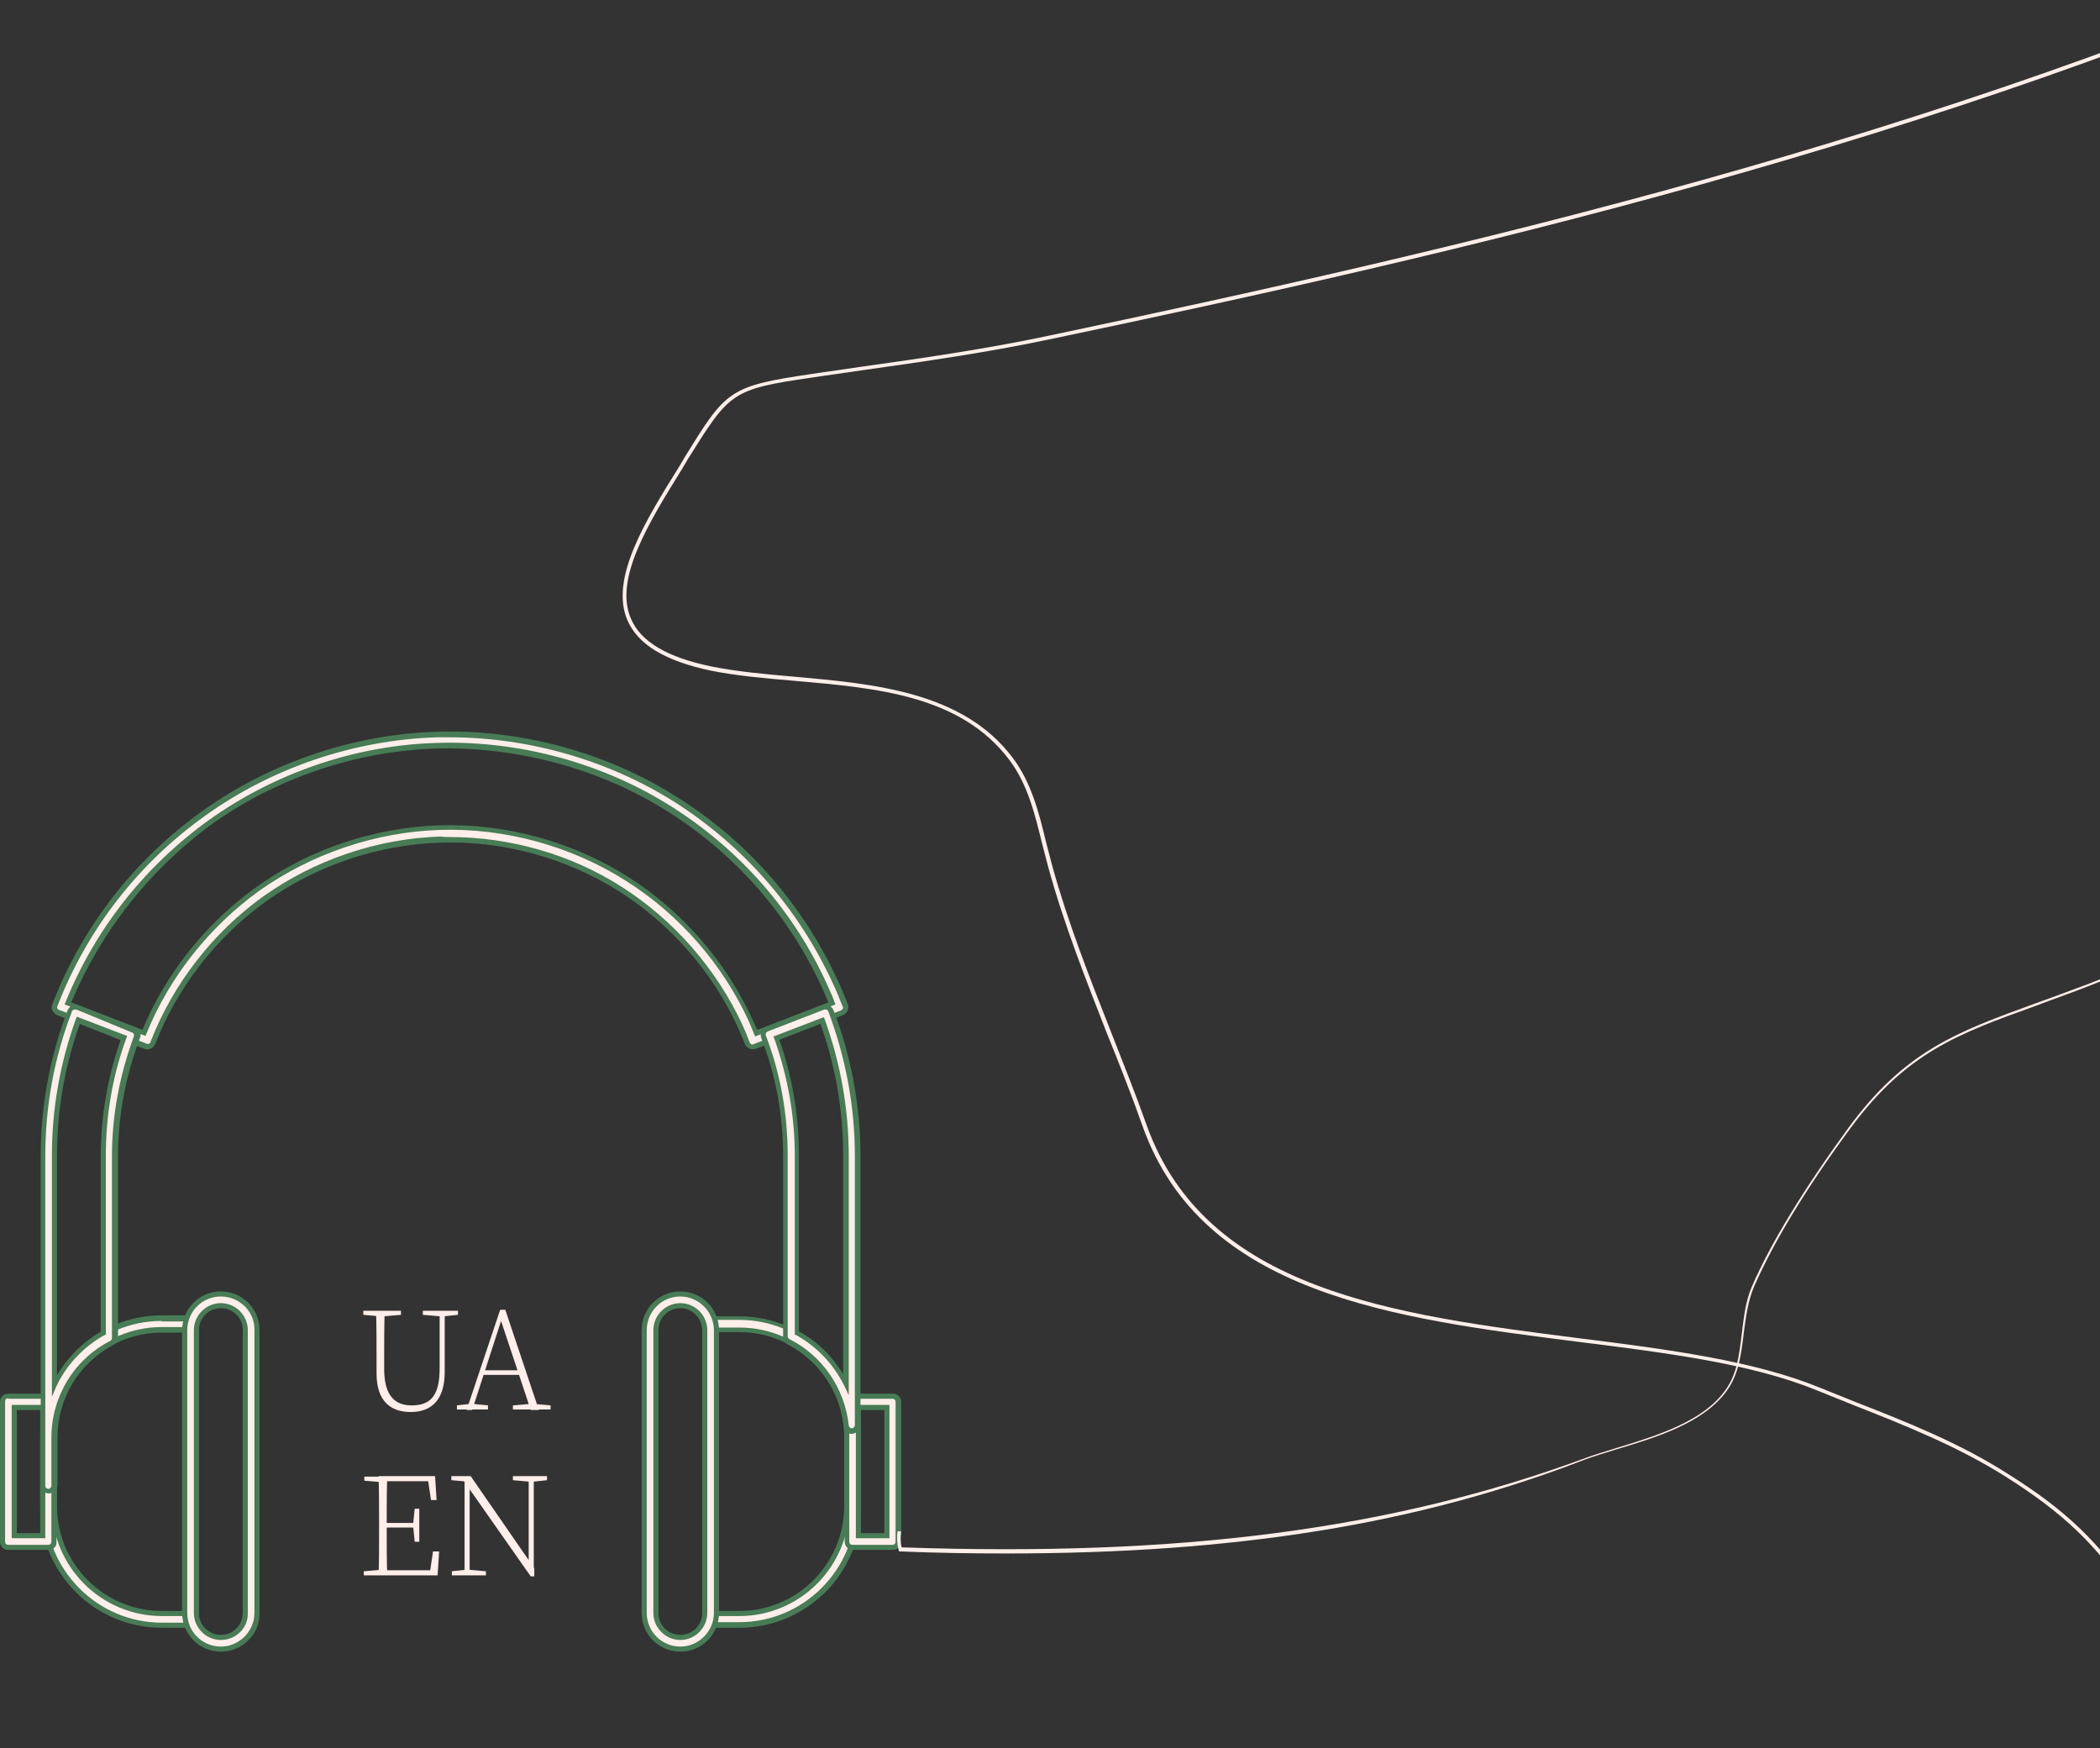 <?xml version="1.0" encoding="UTF-8"?> <!-- Generator: Adobe Illustrator 23.0.5, SVG Export Plug-In . SVG Version: 6.00 Build 0) --> <svg xmlns="http://www.w3.org/2000/svg" xmlns:xlink="http://www.w3.org/1999/xlink" id="Слой_1" x="0px" y="0px" viewBox="0 0 412.7 343.6" style="enable-background:new 0 0 412.7 343.6;" xml:space="preserve"><rect x="0" y="0" width="412.7" height="343.6" fill="#333333" stroke="none"/> <style type="text/css"> .st0{fill:#FFEEE9;} .st1{fill:#477C56;} </style> <g> <g> <g> <g> <path class="st0" d="M37.5,319.4h-5.7c-12.9,0-23.4-10.5-23.4-23.4v-13.6c0-12.9,10.5-23.4,23.4-23.4h5.7c0.6,0,1.1,0.5,1.1,1.1 v58C38.6,318.9,38.1,319.4,37.5,319.4z M31.8,261.4c-11.6,0-21.1,9.4-21.1,21.1V296c0,11.6,9.4,21.1,21.1,21.1h4.5v-55.7H31.8z"></path> <path class="st1" d="M37.5,319.9h-5.7c-13.2,0-23.9-10.7-23.9-23.9v-13.6c0-13.2,10.7-23.9,23.9-23.9h5.7c0.9,0,1.6,0.7,1.6,1.6 v58C39.1,319.1,38.4,319.9,37.5,319.9z M31.8,259.6c-12.6,0-22.9,10.3-22.9,22.9V296c0,12.6,10.3,22.9,22.9,22.9h5.7 c0.4,0,0.6-0.3,0.6-0.6v-58c0-0.4-0.3-0.6-0.6-0.6H31.8z M36.8,317.6h-5c-11.9,0-21.6-9.7-21.6-21.6v-13.6 c0-11.9,9.7-21.6,21.6-21.6h5V317.6z M31.8,261.9c-11.3,0-20.6,9.2-20.6,20.6V296c0,11.3,9.2,20.6,20.6,20.6h4v-54.7H31.8z"></path> </g> </g> <g> <g> <path class="st0" d="M43.4,324.1c-3.9,0-7.1-3.2-7.1-7.1v-55.6c0-3.9,3.2-7.1,7.1-7.1c3.9,0,7.1,3.2,7.1,7.1V317 C50.6,320.9,47.4,324.1,43.4,324.1z M43.4,256.6c-2.7,0-4.8,2.2-4.8,4.8V317c0,2.7,2.2,4.8,4.8,4.8c2.7,0,4.8-2.2,4.8-4.8v-55.6 C48.3,258.8,46.1,256.6,43.4,256.6z"></path> <path class="st1" d="M43.4,324.6c-4.2,0-7.6-3.4-7.6-7.6v-55.6c0-4.2,3.4-7.6,7.6-7.6s7.6,3.4,7.6,7.6V317 C51.1,321.2,47.6,324.6,43.4,324.6z M43.4,254.8c-3.7,0-6.6,3-6.6,6.6V317c0,3.7,3,6.6,6.6,6.6s6.6-3,6.6-6.6v-55.6 C50.1,257.8,47.1,254.8,43.4,254.8z M43.4,322.3c-2.9,0-5.3-2.4-5.3-5.3v-55.6c0-2.9,2.4-5.3,5.3-5.3s5.3,2.4,5.3,5.3V317 C48.8,319.9,46.4,322.3,43.4,322.3z M43.4,257.1c-2.4,0-4.3,1.9-4.3,4.3V317c0,2.4,1.9,4.3,4.3,4.3c2.4,0,4.3-1.9,4.3-4.3v-55.6 C47.8,259.1,45.8,257.1,43.4,257.1z"></path> </g> </g> <g> <g> <path class="st0" d="M9.6,304.1H1.6c-0.6,0-1.1-0.5-1.1-1.1v-27.5c0-0.6,0.5-1.1,1.1-1.1h7.9c0.6,0,1.1,0.5,1.1,1.1V303 C10.7,303.6,10.2,304.1,9.6,304.1z M2.8,301.8h5.6v-25.2H2.8V301.8z"></path> <path class="st1" d="M9.6,304.6H1.6c-0.9,0-1.6-0.7-1.6-1.6v-27.5c0-0.9,0.7-1.6,1.6-1.6h7.9c0.9,0,1.6,0.7,1.6,1.6V303 C11.2,303.9,10.5,304.6,9.6,304.6z M1.6,274.8c-0.4,0-0.6,0.3-0.6,0.6V303c0,0.4,0.3,0.6,0.6,0.6h7.9c0.4,0,0.6-0.3,0.6-0.6 v-27.5c0-0.4-0.3-0.6-0.6-0.6H1.6z M8.9,302.3H2.3v-26.2h6.6V302.3z M3.3,301.3h4.6v-24.2H3.3V301.3z"></path> </g> </g> <g> <g> <path class="st0" d="M145.3,319.4h-5.7c-0.6,0-1.1-0.5-1.1-1.1v-58c0-0.6,0.5-1.1,1.1-1.1h5.7c12.9,0,23.4,10.5,23.4,23.4V296 C168.7,308.9,158.2,319.4,145.3,319.4z M140.8,317.1h4.5c11.6,0,21.1-9.4,21.1-21.1v-13.6c0-11.6-9.4-21.1-21.1-21.1h-4.5V317.1 z"></path> <path class="st1" d="M145.3,319.9h-5.7c-0.9,0-1.6-0.7-1.6-1.6v-58c0-0.9,0.7-1.6,1.6-1.6h5.7c13.2,0,23.9,10.7,23.9,23.9V296 C169.2,309.2,158.5,319.9,145.3,319.9z M139.6,259.6c-0.4,0-0.6,0.3-0.6,0.6v58c0,0.4,0.3,0.6,0.6,0.6h5.7 c12.6,0,22.9-10.3,22.9-22.9v-13.6c0-12.6-10.3-22.9-22.9-22.9H139.6z M145.3,317.6h-5v-56.7h5c11.9,0,21.6,9.7,21.6,21.6V296 C166.9,307.9,157.2,317.6,145.3,317.6z M141.3,316.6h4c11.3,0,20.6-9.2,20.6-20.6v-13.6c0-11.3-9.2-20.6-20.6-20.6h-4V316.6z"></path> </g> </g> <g> <g> <path class="st0" d="M133.7,324.1c-3.9,0-7.1-3.2-7.1-7.1v-55.6c0-3.9,3.2-7.1,7.1-7.1c3.9,0,7.1,3.2,7.1,7.1V317 C140.8,320.9,137.6,324.1,133.7,324.1z M133.7,256.6c-2.7,0-4.8,2.2-4.8,4.8V317c0,2.7,2.2,4.8,4.8,4.8c2.7,0,4.8-2.2,4.8-4.8 v-55.6C138.5,258.8,136.3,256.6,133.7,256.6z"></path> <path class="st1" d="M133.7,324.6c-4.2,0-7.6-3.4-7.6-7.6v-55.6c0-4.2,3.4-7.6,7.6-7.6s7.6,3.4,7.6,7.6V317 C141.3,321.2,137.9,324.6,133.7,324.6z M133.7,254.8c-3.7,0-6.6,3-6.6,6.6V317c0,3.7,3,6.6,6.6,6.6s6.6-3,6.6-6.6v-55.6 C140.3,257.8,137.3,254.8,133.7,254.8z M133.7,322.3c-2.9,0-5.3-2.4-5.3-5.3v-55.6c0-2.9,2.4-5.3,5.3-5.3s5.3,2.4,5.3,5.3V317 C139,319.9,136.6,322.3,133.7,322.3z M133.7,257.1c-2.4,0-4.3,1.9-4.3,4.3V317c0,2.4,1.9,4.3,4.3,4.3s4.3-1.9,4.3-4.3v-55.6 C138,259.1,136.1,257.1,133.7,257.1z"></path> </g> </g> <g> <g> <path class="st0" d="M175.5,304.1h-7.9c-0.6,0-1.1-0.5-1.1-1.1v-27.5c0-0.6,0.5-1.1,1.1-1.1h7.9c0.6,0,1.1,0.5,1.1,1.1V303 C176.6,303.6,176.1,304.1,175.5,304.1z M168.7,301.8h5.6v-25.2h-5.6V301.8z"></path> <path class="st1" d="M175.5,304.6h-7.9c-0.9,0-1.6-0.7-1.6-1.6v-27.5c0-0.9,0.7-1.6,1.6-1.6h7.9c0.9,0,1.6,0.7,1.6,1.6V303 C177.1,303.9,176.4,304.6,175.5,304.6z M167.5,274.8c-0.4,0-0.6,0.3-0.6,0.6V303c0,0.4,0.3,0.6,0.6,0.6h7.9 c0.4,0,0.6-0.3,0.6-0.6v-27.5c0-0.4-0.3-0.6-0.6-0.6H167.5z M174.8,302.3h-6.6v-26.2h6.6V302.3z M169.2,301.3h4.6v-24.2h-4.6 V301.3z"></path> </g> </g> <g> <g> <g> <path class="st0" d="M29,205.7c-0.1,0-0.3,0-0.4-0.1L11.5,199c-0.3-0.1-0.5-0.3-0.6-0.6c-0.1-0.3-0.1-0.6,0-0.9 c5.9-15.1,15.9-28.1,29.1-37.6c13.3-9.6,29.6-15.1,46-15.6c0.8,0,1.6,0,2.5,0c15.7,0,31.6,4.6,44.7,12.9 c13.7,8.7,24.5,21.1,31.2,35.8c0.7,1.5,1.3,3,1.9,4.5c0.2,0.6-0.1,1.3-0.7,1.5l-17.1,6.6c-0.3,0.1-0.6,0.1-0.9,0 c-0.3-0.1-0.5-0.4-0.6-0.6c-0.4-1.1-0.9-2.3-1.4-3.4c-5-10.9-13.3-20.5-23.5-26.9c-10.4-6.6-23.1-10.1-35.5-9.7 c-12.3,0.4-24.6,4.5-34.6,11.7c-9.8,7-17.6,17.1-21.9,28.3c-0.1,0.3-0.3,0.5-0.6,0.6C29.3,205.7,29.1,205.7,29,205.7z M13.4,197.3l15,5.8c4.6-11.2,12.4-21.2,22.3-28.2c10.4-7.4,23.1-11.8,35.8-12.1c12.9-0.4,26,3.2,36.8,10 c10.5,6.7,19.2,16.6,24.3,27.9c0.4,0.8,0.7,1.6,1.1,2.4l15-5.8c-0.4-1.1-0.9-2.2-1.4-3.3c-6.5-14.3-17-26.3-30.3-34.8 c-12.8-8.1-28.2-12.6-43.5-12.6c-0.8,0-1.6,0-2.4,0c-15.9,0.5-31.8,5.9-44.7,15.2C28.7,170.8,19.1,183.1,13.4,197.3z"></path> <path class="st1" d="M148,206.2c-0.2,0-0.5,0-0.7-0.1c-0.4-0.2-0.7-0.5-0.9-0.9c-0.4-1.1-0.9-2.2-1.4-3.3 c-4.9-10.8-13.2-20.3-23.3-26.7c-10.4-6.6-22.8-10-35.2-9.6c-12.2,0.4-24.4,4.5-34.3,11.6c-9.7,7-17.4,16.9-21.7,28 c-0.2,0.4-0.5,0.7-0.9,0.9c-0.4,0.2-0.9,0.2-1.3,0l-17.1-6.6c-0.4-0.2-0.7-0.5-0.9-0.9c-0.2-0.4-0.2-0.9,0-1.3 c5.9-15.2,16-28.2,29.3-37.8c13.4-9.6,29.8-15.2,46.3-15.7c16.6-0.5,33.5,4.1,47.4,13c13.8,8.7,24.6,21.2,31.4,36 c0.7,1.5,1.3,3,1.9,4.5c0.2,0.4,0.1,0.9,0,1.3c-0.2,0.4-0.5,0.7-0.9,0.9l-17.1,6.6C148.4,206.2,148.2,206.2,148,206.2z M88.4,164.5c11.9,0,23.8,3.4,33.8,9.8c10.2,6.5,18.6,16.1,23.7,27.1c0.5,1.1,1,2.3,1.4,3.4c0.1,0.2,0.2,0.3,0.3,0.4 c0.2,0.1,0.3,0.1,0.5,0l17.1-6.6c0.2-0.1,0.3-0.2,0.4-0.3c0.1-0.2,0.1-0.3,0-0.5c-0.6-1.5-1.2-3-1.9-4.5 c-6.7-14.6-17.4-26.9-31-35.6c-13.1-8.3-28.8-12.8-44.4-12.8c-0.8,0-1.6,0-2.4,0c-16.3,0.5-32.5,6-45.7,15.5 c-13.1,9.4-23.1,22.3-28.9,37.3c-0.1,0.2-0.1,0.3,0,0.5c0.1,0.2,0.2,0.3,0.4,0.3l17.1,6.6c0.2,0.1,0.3,0.1,0.5,0 c0.2-0.1,0.3-0.2,0.3-0.4c4.4-11.3,12.2-21.4,22.1-28.5c10.1-7.2,22.4-11.4,34.9-11.8C87.2,164.5,87.8,164.5,88.4,164.5z M148.4,203.7l-0.2-0.5c-0.3-0.8-0.7-1.6-1-2.4c-5.1-11.2-13.7-21.1-24.2-27.7c-10.7-6.8-23.7-10.4-36.5-10 c-12.7,0.4-25.3,4.7-35.6,12c-9.7,7-17.6,16.9-22.1,28l-0.2,0.5l-15.9-6.2l0.2-0.5c5.8-14.3,15.5-26.6,28.1-35.7 c13-9.3,29-14.8,45-15.2c16.1-0.5,32.6,4,46.1,12.6c13.4,8.5,24,20.6,30.5,35c0.5,1.1,1,2.2,1.4,3.3l0.2,0.5L148.4,203.7z M14,197l14,5.4c4.6-11.1,12.5-21,22.3-28c10.4-7.5,23.3-11.8,36.1-12.2c13-0.4,26.1,3.2,37,10.1c10.6,6.7,19.3,16.7,24.5,28.1 c0.3,0.7,0.6,1.3,0.9,2l14-5.4c-0.4-0.9-0.8-1.9-1.2-2.8c-6.5-14.2-16.9-26.2-30.2-34.6c-13.3-8.5-29.7-12.9-45.6-12.5 c-15.8,0.5-31.6,5.8-44.5,15.1C29.3,171.1,19.8,183.1,14,197z"></path> </g> </g> </g> <g> <g> <path class="st0" d="M9.6,293c-0.6,0-1.1-0.5-1.1-1.1v-64.7c0-9.8,1.8-19.4,5.3-28.5c0.1-0.3,0.3-0.5,0.6-0.6 c0.3-0.1,0.6-0.1,0.9,0l11.1,4.3c0.6,0.2,0.9,0.9,0.7,1.5c-2.9,7.5-4.3,15.4-4.3,23.4v35.6c0,0.4-0.2,0.8-0.6,1 c-7,3.7-11.3,10.8-11.3,18.7v9.4C10.7,292.5,10.2,293,9.6,293z M15.4,200.5c-3.1,8.5-4.7,17.5-4.7,26.6v45.2 c2-4.3,5.4-7.9,9.6-10.3v-34.9c0-7.9,1.4-15.7,4.1-23.1L15.4,200.5z"></path> <path class="st1" d="M9.6,293.5c-0.9,0-1.6-0.7-1.6-1.6v-64.7c0-9.9,1.8-19.5,5.3-28.7c0.2-0.4,0.5-0.7,0.9-0.9 c0.4-0.2,0.9-0.2,1.3,0l11.1,4.3c0.8,0.3,1.3,1.3,0.9,2.1c-2.8,7.4-4.3,15.2-4.3,23.2v35.6c0,0.6-0.3,1.2-0.9,1.5 c-6.8,3.6-11,10.5-11,18.2v9.4C11.2,292.8,10.5,293.5,9.6,293.5z M14.7,198.4c-0.1,0-0.2,0-0.3,0.1c-0.2,0.1-0.3,0.2-0.3,0.4 c-3.5,9.1-5.2,18.6-5.2,28.4v64.7c0,0.4,0.3,0.6,0.6,0.6s0.6-0.3,0.6-0.6v-9.4c0-8.1,4.4-15.4,11.6-19.1 c0.2-0.1,0.3-0.3,0.3-0.6v-35.6c0-8.1,1.5-16,4.3-23.6c0.1-0.3,0-0.7-0.4-0.8L15,198.4C14.9,198.4,14.8,198.4,14.7,198.4z M10.2,274.5v-47.4c0-9.2,1.6-18.2,4.7-26.8l0.2-0.5l9.9,3.8l-0.2,0.5c-2.7,7.4-4,15.1-4,23v35.2l-0.3,0.1 c-4.1,2.3-7.4,5.8-9.4,10L10.2,274.5z M15.7,201.2c-3,8.3-4.5,17.1-4.5,26v43.2c2.1-3.5,5-6.5,8.6-8.5v-34.6 c0-7.8,1.3-15.5,3.9-22.9L15.7,201.2z"></path> </g> </g> <g> <g> <path class="st0" d="M167.4,281.3c-0.6,0-1.1-0.4-1.1-1c-0.7-7.1-5-13.2-11.3-16.5c-0.4-0.2-0.6-0.6-0.6-1v-35.5 c0-8-1.4-15.9-4.3-23.4c-0.2-0.6,0.1-1.3,0.7-1.5l11.1-4.3c0.3-0.1,0.6-0.1,0.9,0c0.3,0.1,0.5,0.4,0.6,0.6 c3.5,9.1,5.3,18.7,5.3,28.5v52.9C168.6,280.7,168.1,281.2,167.4,281.3C167.5,281.3,167.4,281.3,167.4,281.3z M156.6,262 c4.2,2.3,7.6,5.9,9.6,10.1v-44.9c0-9.1-1.6-18.1-4.7-26.6l-9,3.5c2.7,7.4,4.1,15.2,4.1,23.1V262z"></path> <path class="st1" d="M167.4,281.8c-0.8,0-1.5-0.6-1.6-1.5c-0.7-6.9-4.9-12.9-11-16.1c-0.6-0.3-0.9-0.8-0.9-1.5v-35.5 c0-8-1.4-15.8-4.3-23.2c-0.3-0.8,0.1-1.8,0.9-2.1l11.1-4.3c0.4-0.2,0.9-0.1,1.3,0c0.4,0.2,0.7,0.5,0.9,0.9 c3.5,9.2,5.3,18.8,5.3,28.7v52.9C169.1,281,168.4,281.7,167.4,281.8L167.4,281.8z M162.2,198.4c-0.1,0-0.2,0-0.2,0l-11.1,4.3 c-0.3,0.1-0.5,0.5-0.4,0.8c2.9,7.5,4.3,15.5,4.3,23.6v35.5c0,0.2,0.1,0.5,0.4,0.6c6.5,3.3,10.8,9.7,11.6,16.9 c0,0.3,0.3,0.6,0.6,0.6v0.5l0-0.5c0.3,0,0.6-0.3,0.6-0.6v-52.9c0-9.8-1.8-19.3-5.2-28.4c-0.1-0.2-0.2-0.3-0.3-0.4 C162.4,198.4,162.3,198.4,162.2,198.4z M166.8,274.2l-0.9-1.9c-2.1-4.2-5.3-7.6-9.4-9.9l-0.3-0.1v-35.1c0-7.9-1.4-15.6-4-23 l-0.2-0.5l9.9-3.8l0.2,0.5c3.1,8.6,4.7,17.6,4.7,26.8V274.2z M157.1,261.7c3.6,2,6.5,4.9,8.6,8.4v-43c0-8.9-1.5-17.6-4.5-26 l-8.1,3.1c2.6,7.3,3.9,15,3.9,22.9V261.7z"></path> </g> </g> </g> <g> <g> <path class="st0" d="M71.4,258.4v-0.8h7.4v0.8l-3.5,0.3h-0.5L71.4,258.4z M80.9,276.2c3.8,0,5.5-2,5.5-7.3v-11.3h1v12 c0,5.3-2.4,7.9-6.7,7.9c-4,0-6.7-2.2-6.7-7.6v-3.2c0-3,0-6.1-0.1-9.1h1.7c-0.1,3-0.1,6-0.1,9.1v2.7 C75.6,274.4,77.7,276.2,80.9,276.2z M86.6,258.7l-3.5-0.3v-0.8H90v0.8l-2.9,0.3H86.6z"></path> <path class="st0" d="M89.7,276.2l2.7-0.3h0.5l3,0.3v0.8h-6.1V276.2z M98.3,257.4h1l6.6,19.7h-1.6l-6.1-18.3l0.6-0.2l-6,18.5h-1.1 L98.3,257.4z M94.7,269.3h7.9l0.3,0.9h-8.6L94.7,269.3z M100.8,276.2l3.5-0.3h0.5l3.4,0.3v0.8h-7.4V276.2z"></path> </g> </g> <g> <g> <path class="st0" d="M71.6,291v-0.8h3.8v1.1h-0.2L71.6,291z M75.3,308.5v1.1h-3.8v-0.8l3.5-0.3H75.3z M74.5,299.1c0-3,0-6-0.1-9 h1.7c-0.1,2.9-0.1,5.9-0.1,9.3v0.6c0,3.6,0,6.7,0.1,9.6h-1.7c0.1-2.9,0.1-5.9,0.1-9V299.1z M84,290.1l0.8,1h-9.5v-1h10.2l0.3,4.7 h-1.1L84,290.1z M81.8,300.2h-6.4v-0.9h6.4V300.2z M86.3,304.9l-0.3,4.7H75.3v-1h9.9l-0.8,1l0.7-4.7H86.3z M81.2,299.4l0.3-2.9 h0.9v6.5h-0.9l-0.3-3V299.4z"></path> <path class="st0" d="M90.9,290.7l1.3,0.5l-3.5-0.3v-0.8h3.8l12.5,18.1v1.6h-0.7L90.9,290.7z M88.7,308.8l2.9-0.3h0.5l3.4,0.3v0.8 h-6.7V308.8z M91.3,290.1l1,0.9v18.6h-1V290.1z M100.8,290.1h6.7v0.8l-2.8,0.3h-0.5l-3.4-0.3V290.1z M103.9,290.1h1v19.7l-1-1 V290.1z"></path> </g> </g> <path class="st0" d="M467.2,343.6c-10.9,0-20.9-1.3-31.2-8.5c-6.7-4.6-10.1-10.1-14.1-16.4c-1-1.5-1.9-3.1-3-4.7 c-6.9-10.5-13.5-16.7-24.9-23.9c-9.4-5.9-19.7-10-29.6-13.9c-2.4-1-4.8-1.9-7.2-2.9c-12.9-5.3-29.5-7.4-47.1-9.6 c-36.3-4.6-73.9-9.4-85.6-42.5c-2.2-6.2-4.6-12.3-7-18.2c-4.1-10.5-8.4-21.3-11.5-32.6c-0.4-1.5-0.8-3.1-1.2-4.6 c-1.4-5.7-2.8-11.6-6.4-16.4c-9.6-12.8-26.2-14.2-42.3-15.6c-5.9-0.5-11.4-1-16.4-2c-9-1.9-14.3-5.1-16.4-9.9 c-3.5-8.2,3.5-19.5,10.3-30.4l1-1.7c8.1-13.1,8.6-13.9,24.9-16.3c3.2-0.5,6.4-0.9,9.6-1.4c12.1-1.7,24.6-3.5,36.9-6.1 c80.6-17,174.1-38.4,262.9-78.3l0.3,0.7c-88.9,39.9-182.4,61.4-263,78.3c-12.3,2.6-24.9,4.4-37,6.1c-3.2,0.5-6.4,0.9-9.6,1.4 c-15.9,2.3-16.2,2.9-24.4,16l-1,1.7c-6.7,10.8-13.6,21.9-10.2,29.7c1.9,4.5,7.1,7.6,15.9,9.4c5,1,10.5,1.5,16.3,2 c15.5,1.4,33,2.9,42.8,15.9c3.7,4.9,5.2,10.9,6.6,16.7c0.4,1.5,0.8,3.1,1.2,4.6c3.1,11.2,7.4,22.1,11.5,32.5 c2.3,5.9,4.8,12.1,7,18.3c11.6,32.7,48.9,37.4,85,42c17.6,2.2,34.3,4.4,47.3,9.7c2.4,1,4.8,1.9,7.2,2.9c10,3.9,20.3,8,29.7,14 c11.5,7.2,18.1,13.5,25.1,24.1c1.1,1.6,2.1,3.2,3,4.7c3.9,6.3,7.3,11.7,13.9,16.2c13.2,9.1,25.9,8.6,40.6,8.1 c2.9-0.1,5.9-0.2,8.9-0.2c38.3-0.4,82.3-1.8,119.4-12.8l0.2,0.7c-37.2,11.1-81.3,12.4-119.6,12.8c-3,0-6,0.1-8.9,0.2 C473.7,343.5,470.4,343.6,467.2,343.6z"></path> <path class="st0" d="M197.8,305.3c-6.7,0-13.7-0.1-20.8-0.4l-0.3,0l-0.1-0.3c-0.3-1.2-0.4-2.4-0.2-3.7l0.7,0.1 c-0.2,1-0.2,2.1,0.1,3.1c54.8,1.9,96.3-3.5,134.5-17.6c1.9-0.7,4-1.3,6.2-2c7.9-2.4,16.8-5.2,21.1-11.2c2.4-3.2,2.8-7.1,3.3-11.2 c0.4-3.1,0.7-6.3,2-9.3c3.7-8.5,10.1-19,19-31.2c11.1-15.1,21.3-18.8,36.7-24.4c3.4-1.2,6.8-2.5,10.6-3.9 c15.1-5.9,29.5-13.3,43.5-20.5l2.4-1.2c9.2-4.8,19.3-7.1,29.1-9.5c20-4.7,38.8-9.2,45.3-33.6c2.3-8.6,4.2-17.1,6-25.2 c3.6-16.3,7-31.7,13.4-48c1.2-3.1,1.9-5.5,2.5-7.7c1.5-5.4,2.4-8.6,9.1-13.8c2.6-2,5.3-3.9,7.9-5.8c5.1-3.5,10.4-7.2,15-12.1 c5.1-5.4,7.4-10.1,7-14.4c-0.6-6.7-7.5-11.7-15.6-17.6c-3.1-2.3-6.3-4.6-9.4-7.2c-16.8-14.2-26.6-17.5-50.1-16.8 c-23.7,0.7-47.7,2.4-71,4c-17.6,1.2-35.8,2.4-53.8,3.3c-50.7,2.4-101.1,3.5-154.4,3.5v-0.8c53.2,0,103.7-1.2,154.3-3.5 c17.9-0.8,36.2-2.1,53.8-3.3c23.2-1.6,47.3-3.2,71-4c25.1-0.8,35,3.8,50.6,16.9c3,2.6,6.2,4.9,9.3,7.2c8.2,6,15.3,11.1,15.9,18.1 c0.4,4.5-2,9.4-7.2,15c-4.7,4.9-10,8.6-15.1,12.2c-2.6,1.8-5.3,3.7-7.9,5.7c-6.5,5.1-7.4,8.2-8.9,13.4c-0.6,2.2-1.3,4.6-2.5,7.8 c-6.4,16.3-9.8,31.7-13.4,47.9c-1.8,8.2-3.7,16.6-6,25.2c-6.6,24.8-25.7,29.3-45.8,34.1c-9.7,2.3-19.7,4.7-28.9,9.4l-2.4,1.2 c-14,7.2-28.5,14.7-43.6,20.5c-3.8,1.5-7.3,2.7-10.7,4c-15.3,5.5-25.4,9.2-36.4,24.1c-8.9,12.1-15.2,22.6-18.9,31.1 c-1.2,2.8-1.6,6-2,9c-0.5,4-0.9,8.1-3.4,11.5c-4.5,6.2-13.5,9-21.5,11.4c-2.2,0.7-4.3,1.3-6.2,2 C278.6,299.6,242.8,305.3,197.8,305.3z"></path> </g> </svg> 